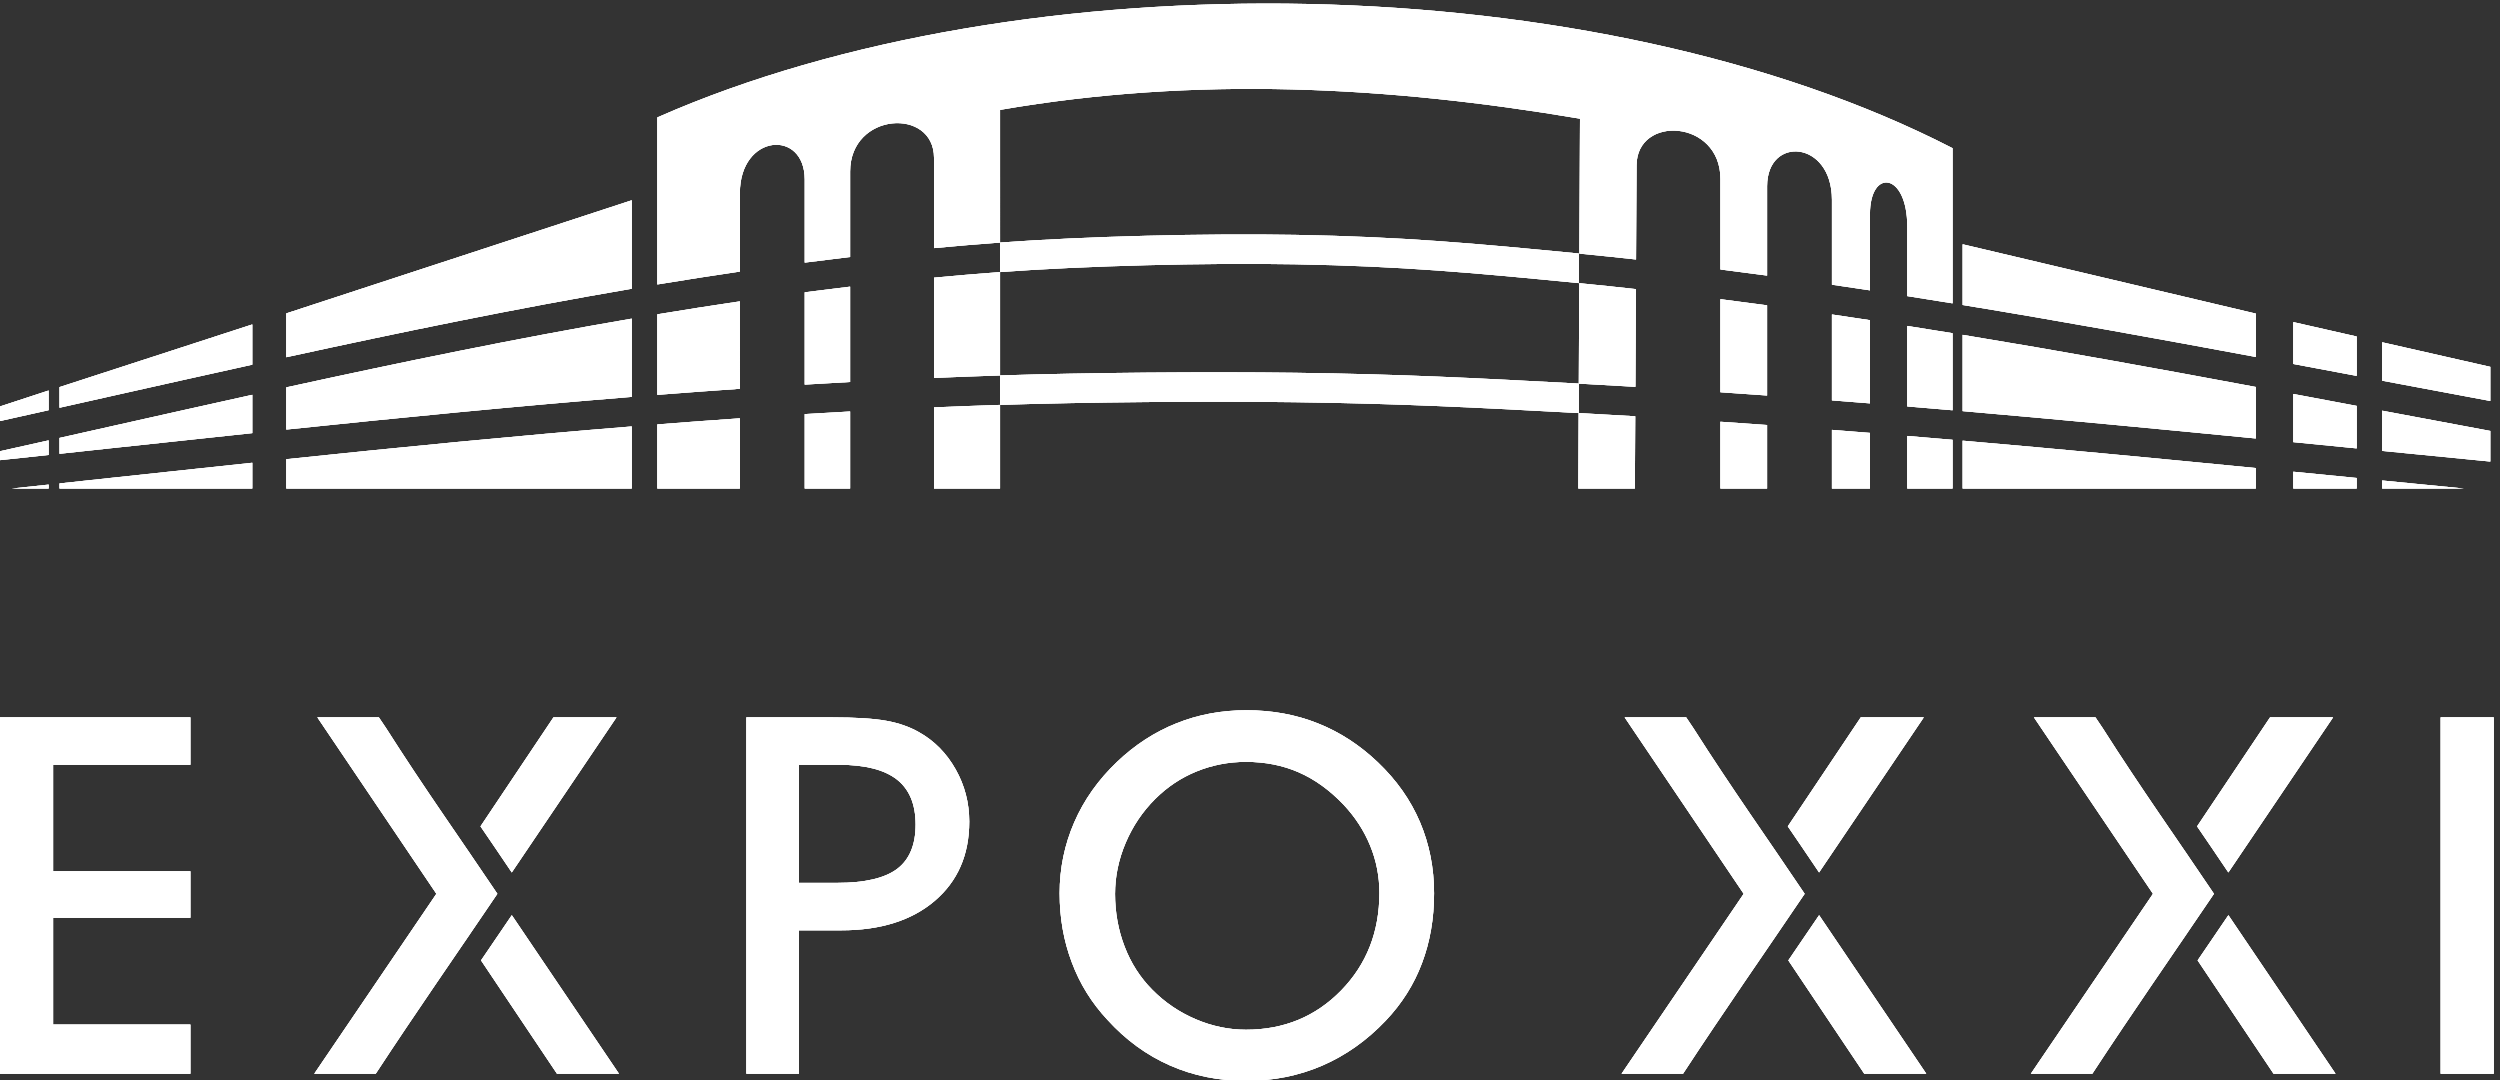 <?xml version="1.0" encoding="UTF-8" standalone="no"?>
<!-- Created with Inkscape (http://www.inkscape.org/) -->

<svg
   version="1.1"
   id="svg1"
   width="377.951"
   height="163.273"
   viewBox="0 0 377.951 163.273"
   xmlns="http://www.w3.org/2000/svg"
   xmlns:svg="http://www.w3.org/2000/svg">
  <rect x="0" y="0" width="377.951" height="163.273" fill="#333333" stroke="none"/>
  <defs
     id="defs1" />
  <g
     id="g1"
     transform="translate(-0.001,-1.084)">
    <path
       id="path1"
       d="m 2219.46,1070.62 h -51.49 v 59.76 c 17.17,-1.43 34.33,-2.88 51.49,-4.36 z m -137.12,0 v 66.67 c 14.42,-1.12 28.83,-2.26 43.23,-3.43 v -63.24 z m -126.74,0 v 75.92 c 17.7,-1.2 35.39,-2.44 53.06,-3.72 v -72.2 z m -161.52,0 0.39,85.79 c 21.47,-1.16 42.91,-2.38 64.32,-3.66 l -0.43,-82.13 z m 0.54,119.26 0.51,114.17 c 21.5,-2.12 42.96,-4.38 64.4,-6.75 l -0.57,-111.07 c -21.42,1.28 -42.86,2.5 -64.34,3.65 z m 0.65,147.78 0.71,153.38 c -217.15,36.75 -436.14,48.62 -659.21,10 V 1350.2 c -25.11,-1.84 -50.13,-3.93 -75.08,-6.27 v 102.59 c 0,57.55 -95.338,51.94 -95.338,-15.45 v -97.25 c -17.243,-2.03 -34.454,-4.16 -51.637,-6.39 v 94.48 c 0,57.54 -73.699,51.96 -73.699,-15.45 v -89.23 c -31.34,-4.59 -62.618,-9.48 -93.832,-14.64 v 189.87 c 414.156,182.66 1068.496,172.8 1472.276,-34.98 v -176.35 c -17.16,2.8 -34.32,5.53 -51.49,8.23 v 79.11 c 0,61.48 -42.4,66.56 -42.4,14.1 v -86.67 c -14.4,2.18 -28.82,4.33 -43.23,6.42 v 96.61 c 0,67.42 -73.68,72.98 -73.68,15.45 v -101.7 c -17.67,2.38 -35.36,4.69 -53.06,6.94 v 102.98 c 0,67.4 -95.05,72.97 -95.34,15.43 l -0.56,-107.07 c -21.43,2.36 -42.91,4.6 -64.43,6.7 z m -658.5,-21.01 v -117.49 c -25.11,-0.81 -50.13,-1.75 -75.08,-2.8 v 113.94 c 24.95,2.37 49.98,4.49 75.08,6.35 z m 0,-150.97 v -95.06 l 12.35,-0.03 0.02,0.03 H 747.184 v 72.9 c 31.226,2.44 62.5,4.75 93.832,6.92 v -79.82 h 73.699 v 84.61 c 17.183,1.04 34.394,2.04 51.637,2.98 v -87.59 h 95.338 v 92.25 c 24.95,1.06 49.98,2 75.08,2.81 z m -389.586,11.42 v 91.55 c 31.226,5.19 62.5,10.11 93.832,14.73 V 1184 c -31.34,-2.15 -62.614,-4.46 -93.832,-6.9 z m 1472.276,70.08 v -87.59 c -17.16,1.48 -34.32,2.93 -51.49,4.36 v 91.49 c 17.17,-2.71 34.33,-5.46 51.49,-8.26 z m -93.89,14.82 v -94.58 c -14.4,1.16 -28.82,2.31 -43.23,3.42 v 97.63 c 14.41,-2.11 28.83,-4.27 43.23,-6.47 z m -116.91,16.88 v -102.52 c -17.67,1.27 -35.36,2.51 -53.06,3.71 v 105.79 c 17.7,-2.27 35.39,-4.59 53.06,-6.98 z m -1042.308,21.23 v -108.38 c -17.243,-0.94 -34.45,-1.93 -51.637,-2.97 v 104.91 c 17.183,2.25 34.402,4.4 51.637,6.44 z M 718.117,1070.62 H 325.422 v 33.36 c 131.121,13.72 261.555,26.59 392.695,37.22 z m -392.695,67.03 v 47.96 c 131.133,28.68 261.558,55.64 392.695,78.13 v -88.95 C 586.906,1164.2 456.496,1151.36 325.422,1137.65 Z m 0,82.24 v 49.8 l 392.695,128.59 V 1297.71 C 586.895,1275.34 456.48,1248.49 325.422,1219.89 Z M 286.801,1070.62 H 67.656 v 5.8 l 59.153,6.38 c 53.527,5.77 106.824,11.5 159.992,17.12 z M 67.656,1110.1 v 18.04 l 61.098,13.72 c 52.883,11.87 105.531,23.68 158.047,35.28 v -43.54 c -54.352,-5.74 -108.86,-11.6 -163.582,-17.49 z m 0,52.35 v 23.46 l 219.145,71.23 v -45.72 C 231.805,1199.3 176.676,1186.93 121.305,1174.5 Z M 55.324,1070.62 H 13.359 l 41.965,4.48 z m -55.23,32.26 v 10.17 l 55.195,12.32 0.016,-16.58 z m 0,44.48 v 16.59 l 55.16,18.09 0.016,-22.37 c -18.363,-4.11 -36.754,-8.22 -55.176,-12.31 z M 2564.21,1070.62 h -333.28 v 54.4 c 111.01,-9.63 221.9,-20.23 333.28,-31.13 z m -333.28,87.99 v 86.69 c 111,-18.26 221.88,-38.44 333.28,-59.24 v -58.54 c -111.37,10.89 -222.24,21.47 -333.28,31.09 z m 0,120.65 v 68.99 l 333.28,-78.79 v -49.29 c -111.36,20.76 -222.23,40.89 -333.28,59.09 z m 447.91,-208.64 h -72.07 v 19.11 l 72.07,-7.11 z m -72.07,52.73 v 54.76 l 72.07,-13.55 v -48.31 z m 0,88.86 v 47.59 l 72.07,-16.37 v -44.76 z m 193.93,-141.59 h -92.93 v 9.14 z m -92.93,42.77 v 45.72 c 40.01,-7.52 80.44,-15.13 122.96,-23.03 v -34.79 c -41.12,4.01 -82.09,8.07 -122.96,12.1 z m 0,79.82 v 43.65 l 122.96,-27.93 v -38.78 c -39.87,7.42 -81.36,15.23 -122.96,23.06 z m -913.13,144.54 v -33.64 c -118.57,11.66 -201.41,19.31 -322.81,21.4 -100.96,1.74 -236.98,-1.58 -335.05,-8.84 v 33.55 c 98.17,7.2 234.36,10.46 335.58,8.72 121.36,-2.09 204.02,-9.66 322.28,-21.19 z m 0,-147.85 v -33.49 c -118.52,6.36 -201.34,10.72 -322.74,12.33 -101,1.34 -237.03,0.14 -335.12,-3.03 v 33.46 c 98.16,3.16 234.32,4.33 335.52,3 121.36,-1.6 204.03,-5.94 322.34,-12.27"
       style="fill:#ffffff;fill-opacity:1;fill-rule:evenodd;stroke:none"
       transform="matrix(0.133,0,0,-0.133,0,217.333)" />
    <path
       id="path10"
       d="m 2834.64,405.402 h -60.38 v 405.125 h 60.38 V 405.402"
       style="fill:#ffffff;fill-opacity:1;fill-rule:nonzero;stroke:none"
       transform="matrix(0.133,0,0,-0.133,0,217.333)" />
    <path
       id="path11"
       d="m 1204.47,610.43 c 0,28.398 5.57,55.273 16.61,80.726 11.04,25.449 27.26,48.336 48.66,68.754 20.23,19.274 42.71,33.903 67.42,43.785 24.72,9.969 51.3,14.907 79.75,14.907 29.1,0 56.17,-4.938 81.09,-14.907 24.91,-9.882 47.69,-24.695 68.3,-44.359 21.2,-20.219 37.13,-42.824 47.79,-67.891 10.64,-25.078 16.02,-52.047 16.02,-81.015 0,-28.68 -4.59,-55.168 -13.78,-79.391 -9.08,-24.211 -22.87,-45.957 -41.14,-65.242 -21.59,-22.695 -45.73,-39.692 -72.31,-51.188 -26.67,-11.484 -55.5,-17.285 -86.58,-17.285 -31.35,0 -60.18,5.895 -86.56,17.578 -26.48,11.68 -50.23,28.961 -71.14,52.039 -17.78,19.09 -31.27,40.829 -40.35,65.235 -9.2,24.312 -13.78,50.433 -13.78,78.254 z m 63.03,-0.567 c 0,-21.082 3.61,-41.125 10.85,-59.925 7.23,-18.805 17.69,-35.137 31.25,-48.817 14.28,-14.519 30.78,-25.726 49.45,-33.707 18.67,-7.98 37.81,-11.973 57.25,-11.973 43.1,0 79.16,14.918 108.18,44.637 29.02,29.82 43.48,66.77 43.48,110.922 0,18.711 -3.51,36.664 -10.46,53.566 -6.93,16.993 -17.09,32.668 -30.48,46.911 -15.83,16.527 -32.73,28.683 -50.81,36.562 -17.97,7.887 -38.01,11.871 -59.91,11.871 -19.63,0 -38.39,-3.609 -56.08,-10.828 -17.79,-7.215 -33.51,-17.758 -47.19,-31.434 -14.36,-14.335 -25.51,-30.96 -33.52,-49.855 -8,-18.898 -12.01,-38.176 -12.01,-57.93"
       style="fill:#ffffff;fill-opacity:1;fill-rule:nonzero;stroke:none"
       transform="matrix(0.133,0,0,-0.133,0,217.333)" />
    <path
       id="path12"
       d="m 908.199,405.402 h -59.797 v 405.125 h 96.727 c 27.269,0 48.074,-1.328 62.251,-3.894 14.26,-2.563 26.66,-6.93 37.42,-13.098 17.39,-9.793 31.18,-23.84 41.53,-42.168 10.26,-18.234 15.44,-37.988 15.44,-59.355 0,-37.703 -13.1,-67.707 -39.19,-90.028 -26.18,-22.32 -61.56,-33.523 -106.307,-33.523 h -48.074 z m 0,216.996 h 43.781 c 31.157,0 53.73,5.313 67.81,15.864 13.97,10.539 21,27.347 21,50.426 0,22.984 -7.13,40.074 -21.29,51.187 -14.27,11.113 -36.062,16.711 -65.477,16.711 H 908.199 V 622.398"
       style="fill:#ffffff;fill-opacity:1;fill-rule:nonzero;stroke:none"
       transform="matrix(0.133,0,0,-0.133,0,217.333)" />
    <path
       id="path13"
       d="m 546.191,686.609 82.961,123.922 h 71.621 L 581.738,634.234 c -14.867,22.121 -25.496,37.7 -35.547,52.375 z m 0.614,-152.347 86.34,-128.856 h 70.453 L 581.777,585.629 c -11.23,-16.602 -23.062,-33.926 -34.972,-51.367 z M 427.074,405.406 H 357.215 L 496.059,609.949 360.727,810.531 h 69.906 l 8.406,-12.508 C 482.723,729.34 523.453,672.336 565.34,609.949 519.617,542.309 474.016,477.09 427.074,405.406"
       style="fill:#ffffff;fill-opacity:1;fill-rule:nonzero;stroke:none"
       transform="matrix(0.133,0,0,-0.133,0,217.333)" />
    <path
       id="path14"
       d="M 216.438,405.402 H 0.008 V 810.527 H 216.438 V 756.586 H 60.391 V 635.605 H 216.438 V 582.703 H 60.391 V 461.332 H 216.438 v -55.93"
       style="fill:#ffffff;fill-opacity:1;fill-rule:nonzero;stroke:none"
       transform="matrix(0.133,0,0,-0.133,0,217.333)" />
    <path
       id="path15"
       d="m 2032.19,686.609 82.96,123.922 h 71.62 L 2067.74,634.234 c -14.87,22.121 -25.5,37.7 -35.55,52.375 z m 0.61,-152.347 86.34,-128.856 h 70.46 l -121.82,180.223 c -11.23,-16.602 -23.07,-33.926 -34.98,-51.367 z M 1913.07,405.406 h -69.86 l 138.85,204.543 -135.33,200.582 h 69.9 l 8.41,-12.508 c 43.68,-68.683 84.41,-125.687 126.3,-188.074 -45.72,-67.64 -91.33,-132.859 -138.27,-204.543"
       style="fill:#ffffff;fill-opacity:1;fill-rule:nonzero;stroke:none"
       transform="matrix(0.133,0,0,-0.133,0,217.333)" />
    <path
       id="path16"
       d="m 2497.43,686.609 82.96,123.922 H 2652 L 2532.97,634.234 c -14.86,22.121 -25.49,37.7 -35.54,52.375 z m 0.61,-152.347 86.34,-128.856 h 70.45 l -121.81,180.223 c -11.24,-16.602 -23.07,-33.926 -34.98,-51.367 z M 2378.3,405.406 h -69.85 l 138.84,204.543 -135.33,200.582 h 69.91 l 8.41,-12.508 c 43.67,-68.683 84.4,-125.687 126.3,-188.074 -45.73,-67.64 -91.33,-132.859 -138.28,-204.543"
       style="fill:#ffffff;fill-opacity:1;fill-rule:nonzero;stroke:none"
       transform="matrix(0.133,0,0,-0.133,0,217.333)" />
    <path
       id="path2"
       d="m 2219.46,1070.62 h -51.49 v 59.76 c 17.17,-1.43 34.33,-2.88 51.49,-4.36 z m -137.12,0 v 66.67 c 14.42,-1.12 28.83,-2.26 43.23,-3.43 v -63.24 z m -126.74,0 v 75.92 c 17.7,-1.2 35.39,-2.44 53.06,-3.72 v -72.2 z m -161.52,0 0.39,85.79 c 21.47,-1.16 42.91,-2.38 64.32,-3.66 l -0.43,-82.13 z m 0.54,119.26 0.51,114.17 c 21.5,-2.12 42.96,-4.38 64.4,-6.75 l -0.57,-111.07 c -21.42,1.28 -42.86,2.5 -64.34,3.65 z m 0.65,147.78 0.71,153.38 c -217.15,36.75 -436.14,48.62 -659.21,10 V 1350.2 c -25.11,-1.84 -50.13,-3.93 -75.08,-6.27 v 102.59 c 0,57.55 -95.338,51.94 -95.338,-15.45 v -97.25 c -17.243,-2.03 -34.454,-4.16 -51.637,-6.39 v 94.48 c 0,57.54 -73.699,51.96 -73.699,-15.45 v -89.23 c -31.34,-4.59 -62.618,-9.48 -93.832,-14.64 v 189.87 c 414.156,182.66 1068.496,172.8 1472.276,-34.98 v -176.35 c -17.16,2.8 -34.32,5.53 -51.49,8.23 v 79.11 c 0,61.48 -42.4,66.56 -42.4,14.1 v -86.67 c -14.4,2.18 -28.82,4.33 -43.23,6.42 v 96.61 c 0,67.42 -73.68,72.98 -73.68,15.45 v -101.7 c -17.67,2.38 -35.36,4.69 -53.06,6.94 v 102.98 c 0,67.4 -95.05,72.97 -95.34,15.43 l -0.56,-107.07 c -21.43,2.36 -42.91,4.6 -64.43,6.7 z m -658.5,-21.01 v -117.49 c -25.11,-0.81 -50.13,-1.75 -75.08,-2.8 v 113.94 c 24.95,2.37 49.98,4.49 75.08,6.35 z m 0,-150.97 v -95.06 l 12.35,-0.03 0.02,0.03 H 747.184 v 72.9 c 31.226,2.44 62.5,4.75 93.832,6.92 v -79.82 h 73.699 v 84.61 c 17.183,1.04 34.394,2.04 51.637,2.98 v -87.59 h 95.338 v 92.25 c 24.95,1.06 49.98,2 75.08,2.81 z m -389.586,11.42 v 91.55 c 31.226,5.19 62.5,10.11 93.832,14.73 V 1184 c -31.34,-2.15 -62.614,-4.46 -93.832,-6.9 z m 1472.276,70.08 v -87.59 c -17.16,1.48 -34.32,2.93 -51.49,4.36 v 91.49 c 17.17,-2.71 34.33,-5.46 51.49,-8.26 z m -93.89,14.82 v -94.58 c -14.4,1.16 -28.82,2.31 -43.23,3.42 v 97.63 c 14.41,-2.11 28.83,-4.27 43.23,-6.47 z m -116.91,16.88 v -102.52 c -17.67,1.27 -35.36,2.51 -53.06,3.71 v 105.79 c 17.7,-2.27 35.39,-4.59 53.06,-6.98 z m -1042.308,21.23 v -108.38 c -17.243,-0.94 -34.45,-1.93 -51.637,-2.97 v 104.91 c 17.183,2.25 34.402,4.4 51.637,6.44 z M 718.117,1070.62 H 325.422 v 33.36 c 131.121,13.72 261.555,26.59 392.695,37.22 z m -392.695,67.03 v 47.96 c 131.133,28.68 261.558,55.64 392.695,78.13 v -88.95 C 586.906,1164.2 456.496,1151.36 325.422,1137.65 Z m 0,82.24 v 49.8 l 392.695,128.59 V 1297.71 C 586.895,1275.34 456.48,1248.49 325.422,1219.89 Z M 286.801,1070.62 H 67.656 v 5.8 l 59.153,6.38 c 53.527,5.77 106.824,11.5 159.992,17.12 z M 67.656,1110.1 v 18.04 l 61.098,13.72 c 52.883,11.87 105.531,23.68 158.047,35.28 v -43.54 c -54.352,-5.74 -108.86,-11.6 -163.582,-17.49 z m 0,52.35 v 23.46 l 219.145,71.23 v -45.72 C 231.805,1199.3 176.676,1186.93 121.305,1174.5 Z M 55.324,1070.62 H 13.359 l 41.965,4.48 z m -55.23,32.26 v 10.17 l 55.195,12.32 0.016,-16.58 z m 0,44.48 v 16.59 l 55.16,18.09 0.016,-22.37 c -18.363,-4.11 -36.754,-8.22 -55.176,-12.31 z M 2564.21,1070.62 h -333.28 v 54.4 c 111.01,-9.63 221.9,-20.23 333.28,-31.13 z m -333.28,87.99 v 86.69 c 111,-18.26 221.88,-38.44 333.28,-59.24 v -58.54 c -111.37,10.89 -222.24,21.47 -333.28,31.09 z m 0,120.65 v 68.99 l 333.28,-78.79 v -49.29 c -111.36,20.76 -222.23,40.89 -333.28,59.09 z m 447.91,-208.64 h -72.07 v 19.11 l 72.07,-7.11 z m -72.07,52.73 v 54.76 l 72.07,-13.55 v -48.31 z m 0,88.86 v 47.59 l 72.07,-16.37 v -44.76 z m 193.93,-141.59 h -92.93 v 9.14 z m -92.93,42.77 v 45.72 c 40.01,-7.52 80.44,-15.13 122.96,-23.03 v -34.79 c -41.12,4.01 -82.09,8.07 -122.96,12.1 z m 0,79.82 v 43.65 l 122.96,-27.93 v -38.78 c -39.87,7.42 -81.36,15.23 -122.96,23.06 z m -913.13,144.54 v -33.64 c -118.57,11.66 -201.41,19.31 -322.81,21.4 -100.96,1.74 -236.98,-1.58 -335.05,-8.84 v 33.55 c 98.17,7.2 234.36,10.46 335.58,8.72 121.36,-2.09 204.02,-9.66 322.28,-21.19 z m 0,-147.85 v -33.49 c -118.52,6.36 -201.34,10.72 -322.74,12.33 -101,1.34 -237.03,0.14 -335.12,-3.03 v 33.46 c 98.16,3.16 234.32,4.33 335.52,3 121.36,-1.6 204.03,-5.94 322.34,-12.27"
       style="fill:#ffffff;fill-opacity:1;fill-rule:evenodd;stroke:none"
       transform="matrix(0.133,0,0,-0.133,0,217.333)" />
    <path
       id="path3"
       d="m 2834.64,405.402 h -60.38 v 405.125 h 60.38 V 405.402"
       style="fill:#ffffff;fill-opacity:1;fill-rule:nonzero;stroke:none"
       transform="matrix(0.133,0,0,-0.133,0,217.333)" />
    <path
       id="path4"
       d="m 1204.47,610.43 c 0,28.398 5.57,55.273 16.61,80.726 11.04,25.449 27.26,48.336 48.66,68.754 20.23,19.274 42.71,33.903 67.42,43.785 24.72,9.969 51.3,14.907 79.75,14.907 29.1,0 56.17,-4.938 81.09,-14.907 24.91,-9.882 47.69,-24.695 68.3,-44.359 21.2,-20.219 37.13,-42.824 47.79,-67.891 10.64,-25.078 16.02,-52.047 16.02,-81.015 0,-28.68 -4.59,-55.168 -13.78,-79.391 -9.08,-24.211 -22.87,-45.957 -41.14,-65.242 -21.59,-22.695 -45.73,-39.692 -72.31,-51.188 -26.67,-11.484 -55.5,-17.285 -86.58,-17.285 -31.35,0 -60.18,5.895 -86.56,17.578 -26.48,11.68 -50.23,28.961 -71.14,52.039 -17.78,19.09 -31.27,40.829 -40.35,65.235 -9.2,24.312 -13.78,50.433 -13.78,78.254 z m 63.03,-0.567 c 0,-21.082 3.61,-41.125 10.85,-59.925 7.23,-18.805 17.69,-35.137 31.25,-48.817 14.28,-14.519 30.78,-25.726 49.45,-33.707 18.67,-7.98 37.81,-11.973 57.25,-11.973 43.1,0 79.16,14.918 108.18,44.637 29.02,29.82 43.48,66.77 43.48,110.922 0,18.711 -3.51,36.664 -10.46,53.566 -6.93,16.993 -17.09,32.668 -30.48,46.911 -15.83,16.527 -32.73,28.683 -50.81,36.562 -17.97,7.887 -38.01,11.871 -59.91,11.871 -19.63,0 -38.39,-3.609 -56.08,-10.828 -17.79,-7.215 -33.51,-17.758 -47.19,-31.434 -14.36,-14.335 -25.51,-30.96 -33.52,-49.855 -8,-18.898 -12.01,-38.176 -12.01,-57.93"
       style="fill:#ffffff;fill-opacity:1;fill-rule:nonzero;stroke:none"
       transform="matrix(0.133,0,0,-0.133,0,217.333)" />
    <path
       id="path5"
       d="m 908.199,405.402 h -59.797 v 405.125 h 96.727 c 27.269,0 48.074,-1.328 62.251,-3.894 14.26,-2.563 26.66,-6.93 37.42,-13.098 17.39,-9.793 31.18,-23.84 41.53,-42.168 10.26,-18.234 15.44,-37.988 15.44,-59.355 0,-37.703 -13.1,-67.707 -39.19,-90.028 -26.18,-22.32 -61.56,-33.523 -106.307,-33.523 h -48.074 z m 0,216.996 h 43.781 c 31.157,0 53.73,5.313 67.81,15.864 13.97,10.539 21,27.347 21,50.426 0,22.984 -7.13,40.074 -21.29,51.187 -14.27,11.113 -36.062,16.711 -65.477,16.711 H 908.199 V 622.398"
       style="fill:#ffffff;fill-opacity:1;fill-rule:nonzero;stroke:none"
       transform="matrix(0.133,0,0,-0.133,0,217.333)" />
    <path
       id="path6"
       d="m 546.191,686.609 82.961,123.922 h 71.621 L 581.738,634.234 c -14.867,22.121 -25.496,37.7 -35.547,52.375 z m 0.614,-152.347 86.34,-128.856 h 70.453 L 581.777,585.629 c -11.23,-16.602 -23.062,-33.926 -34.972,-51.367 z M 427.074,405.406 H 357.215 L 496.059,609.949 360.727,810.531 h 69.906 l 8.406,-12.508 C 482.723,729.34 523.453,672.336 565.34,609.949 519.617,542.309 474.016,477.09 427.074,405.406"
       style="fill:#ffffff;fill-opacity:1;fill-rule:nonzero;stroke:none"
       transform="matrix(0.133,0,0,-0.133,0,217.333)" />
    <path
       id="path7"
       d="M 216.438,405.402 H 0.008 V 810.527 H 216.438 V 756.586 H 60.391 V 635.605 H 216.438 V 582.703 H 60.391 V 461.332 H 216.438 v -55.93"
       style="fill:#ffffff;fill-opacity:1;fill-rule:nonzero;stroke:none"
       transform="matrix(0.133,0,0,-0.133,0,217.333)" />
    <path
       id="path8"
       d="m 2032.19,686.609 82.96,123.922 h 71.62 L 2067.74,634.234 c -14.87,22.121 -25.5,37.7 -35.55,52.375 z m 0.61,-152.347 86.34,-128.856 h 70.46 l -121.82,180.223 c -11.23,-16.602 -23.07,-33.926 -34.98,-51.367 z M 1913.07,405.406 h -69.86 l 138.85,204.543 -135.33,200.582 h 69.9 l 8.41,-12.508 c 43.68,-68.683 84.41,-125.687 126.3,-188.074 -45.72,-67.64 -91.33,-132.859 -138.27,-204.543"
       style="fill:#ffffff;fill-opacity:1;fill-rule:nonzero;stroke:none"
       transform="matrix(0.133,0,0,-0.133,0,217.333)" />
    <path
       id="path9"
       d="m 2497.43,686.609 82.96,123.922 H 2652 L 2532.97,634.234 c -14.86,22.121 -25.49,37.7 -35.54,52.375 z m 0.61,-152.347 86.34,-128.856 h 70.45 l -121.81,180.223 c -11.24,-16.602 -23.07,-33.926 -34.98,-51.367 z M 2378.3,405.406 h -69.85 l 138.84,204.543 -135.33,200.582 h 69.91 l 8.41,-12.508 c 43.67,-68.683 84.4,-125.687 126.3,-188.074 -45.73,-67.64 -91.33,-132.859 -138.28,-204.543"
       style="fill:#ffffff;fill-opacity:1;fill-rule:nonzero;stroke:none"
       transform="matrix(0.133,0,0,-0.133,0,217.333)" />
    <path
       id="path17"
       d="m 2219.46,1070.62 h -51.49 v 59.76 c 17.17,-1.43 34.33,-2.88 51.49,-4.36 z m -137.12,0 v 66.67 c 14.42,-1.12 28.83,-2.26 43.23,-3.43 v -63.24 z m -126.74,0 v 75.92 c 17.7,-1.2 35.39,-2.44 53.06,-3.72 v -72.2 z m -161.52,0 0.39,85.79 c 21.47,-1.16 42.91,-2.38 64.32,-3.66 l -0.43,-82.13 z m 0.54,119.26 0.51,114.17 c 21.5,-2.12 42.96,-4.38 64.4,-6.75 l -0.57,-111.07 c -21.42,1.28 -42.86,2.5 -64.34,3.65 z m 0.65,147.78 0.71,153.38 c -217.15,36.75 -436.14,48.62 -659.21,10 V 1350.2 c -25.11,-1.84 -50.13,-3.93 -75.08,-6.27 v 102.59 c 0,57.55 -95.338,51.94 -95.338,-15.45 v -97.25 c -17.243,-2.03 -34.454,-4.16 -51.637,-6.39 v 94.48 c 0,57.54 -73.699,51.96 -73.699,-15.45 v -89.23 c -31.34,-4.59 -62.618,-9.48 -93.832,-14.64 v 189.87 c 414.156,182.66 1068.496,172.8 1472.276,-34.98 v -176.35 c -17.16,2.8 -34.32,5.53 -51.49,8.23 v 79.11 c 0,61.48 -42.4,66.56 -42.4,14.1 v -86.67 c -14.4,2.18 -28.82,4.33 -43.23,6.42 v 96.61 c 0,67.42 -73.68,72.98 -73.68,15.45 v -101.7 c -17.67,2.38 -35.36,4.69 -53.06,6.94 v 102.98 c 0,67.4 -95.05,72.97 -95.34,15.43 l -0.56,-107.07 c -21.43,2.36 -42.91,4.6 -64.43,6.7 z m -658.5,-21.01 v -117.49 c -25.11,-0.81 -50.13,-1.75 -75.08,-2.8 v 113.94 c 24.95,2.37 49.98,4.49 75.08,6.35 z m 0,-150.97 v -95.06 l 12.35,-0.03 0.02,0.03 H 747.184 v 72.9 c 31.226,2.44 62.5,4.75 93.832,6.92 v -79.82 h 73.699 v 84.61 c 17.183,1.04 34.394,2.04 51.637,2.98 v -87.59 h 95.338 v 92.25 c 24.95,1.06 49.98,2 75.08,2.81 z m -389.586,11.42 v 91.55 c 31.226,5.19 62.5,10.11 93.832,14.73 V 1184 c -31.34,-2.15 -62.614,-4.46 -93.832,-6.9 z m 1472.276,70.08 v -87.59 c -17.16,1.48 -34.32,2.93 -51.49,4.36 v 91.49 c 17.17,-2.71 34.33,-5.46 51.49,-8.26 z m -93.89,14.82 v -94.58 c -14.4,1.16 -28.82,2.31 -43.23,3.42 v 97.63 c 14.41,-2.11 28.83,-4.27 43.23,-6.47 z m -116.91,16.88 v -102.52 c -17.67,1.27 -35.36,2.51 -53.06,3.71 v 105.79 c 17.7,-2.27 35.39,-4.59 53.06,-6.98 z m -1042.308,21.23 v -108.38 c -17.243,-0.94 -34.45,-1.93 -51.637,-2.97 v 104.91 c 17.183,2.25 34.402,4.4 51.637,6.44 z M 718.117,1070.62 H 325.422 v 33.36 c 131.121,13.72 261.555,26.59 392.695,37.22 z m -392.695,67.03 v 47.96 c 131.133,28.68 261.558,55.64 392.695,78.13 v -88.95 C 586.906,1164.2 456.496,1151.36 325.422,1137.65 Z m 0,82.24 v 49.8 l 392.695,128.59 V 1297.71 C 586.895,1275.34 456.48,1248.49 325.422,1219.89 Z M 286.801,1070.62 H 67.656 v 5.8 l 59.153,6.38 c 53.527,5.77 106.824,11.5 159.992,17.12 z M 67.656,1110.1 v 18.04 l 61.098,13.72 c 52.883,11.87 105.531,23.68 158.047,35.28 v -43.54 c -54.352,-5.74 -108.86,-11.6 -163.582,-17.49 z m 0,52.35 v 23.46 l 219.145,71.23 v -45.72 C 231.805,1199.3 176.676,1186.93 121.305,1174.5 Z M 55.324,1070.62 H 13.359 l 41.965,4.48 z m -55.23,32.26 v 10.17 l 55.195,12.32 0.016,-16.58 z m 0,44.48 v 16.59 l 55.16,18.09 0.016,-22.37 c -18.363,-4.11 -36.754,-8.22 -55.176,-12.31 z M 2564.21,1070.62 h -333.28 v 54.4 c 111.01,-9.63 221.9,-20.23 333.28,-31.13 z m -333.28,87.99 v 86.69 c 111,-18.26 221.88,-38.44 333.28,-59.24 v -58.54 c -111.37,10.89 -222.24,21.47 -333.28,31.09 z m 0,120.65 v 68.99 l 333.28,-78.79 v -49.29 c -111.36,20.76 -222.23,40.89 -333.28,59.09 z m 447.91,-208.64 h -72.07 v 19.11 l 72.07,-7.11 z m -72.07,52.73 v 54.76 l 72.07,-13.55 v -48.31 z m 0,88.86 v 47.59 l 72.07,-16.37 v -44.76 z m 193.93,-141.59 h -92.93 v 9.14 z m -92.93,42.77 v 45.72 c 40.01,-7.52 80.44,-15.13 122.96,-23.03 v -34.79 c -41.12,4.01 -82.09,8.07 -122.96,12.1 z m 0,79.82 v 43.65 l 122.96,-27.93 v -38.78 c -39.87,7.42 -81.36,15.23 -122.96,23.06 z m -913.13,144.54 v -33.64 c -118.57,11.66 -201.41,19.31 -322.81,21.4 -100.96,1.74 -236.98,-1.58 -335.05,-8.84 v 33.55 c 98.17,7.2 234.36,10.46 335.58,8.72 121.36,-2.09 204.02,-9.66 322.28,-21.19 z m 0,-147.85 v -33.49 c -118.52,6.36 -201.34,10.72 -322.74,12.33 -101,1.34 -237.03,0.14 -335.12,-3.03 v 33.46 c 98.16,3.16 234.32,4.33 335.52,3 121.36,-1.6 204.03,-5.94 322.34,-12.27"
       style="fill:#ffffff;fill-opacity:1;fill-rule:evenodd;stroke:none"
       transform="matrix(0.133,0,0,-0.133,0,217.333)" />
    <path
       id="path18"
       d="m 2834.64,405.402 h -60.38 v 405.125 h 60.38 V 405.402"
       style="fill:#ffffff;fill-opacity:1;fill-rule:nonzero;stroke:none"
       transform="matrix(0.133,0,0,-0.133,0,217.333)" />
    <path
       id="path19"
       d="m 1204.47,610.43 c 0,28.398 5.57,55.273 16.61,80.726 11.04,25.449 27.26,48.336 48.66,68.754 20.23,19.274 42.71,33.903 67.42,43.785 24.72,9.969 51.3,14.907 79.75,14.907 29.1,0 56.17,-4.938 81.09,-14.907 24.91,-9.882 47.69,-24.695 68.3,-44.359 21.2,-20.219 37.13,-42.824 47.79,-67.891 10.64,-25.078 16.02,-52.047 16.02,-81.015 0,-28.68 -4.59,-55.168 -13.78,-79.391 -9.08,-24.211 -22.87,-45.957 -41.14,-65.242 -21.59,-22.695 -45.73,-39.692 -72.31,-51.188 -26.67,-11.484 -55.5,-17.285 -86.58,-17.285 -31.35,0 -60.18,5.895 -86.56,17.578 -26.48,11.68 -50.23,28.961 -71.14,52.039 -17.78,19.09 -31.27,40.829 -40.35,65.235 -9.2,24.312 -13.78,50.433 -13.78,78.254 z m 63.03,-0.567 c 0,-21.082 3.61,-41.125 10.85,-59.925 7.23,-18.805 17.69,-35.137 31.25,-48.817 14.28,-14.519 30.78,-25.726 49.45,-33.707 18.67,-7.98 37.81,-11.973 57.25,-11.973 43.1,0 79.16,14.918 108.18,44.637 29.02,29.82 43.48,66.77 43.48,110.922 0,18.711 -3.51,36.664 -10.46,53.566 -6.93,16.993 -17.09,32.668 -30.48,46.911 -15.83,16.527 -32.73,28.683 -50.81,36.562 -17.97,7.887 -38.01,11.871 -59.91,11.871 -19.63,0 -38.39,-3.609 -56.08,-10.828 -17.79,-7.215 -33.51,-17.758 -47.19,-31.434 -14.36,-14.335 -25.51,-30.96 -33.52,-49.855 -8,-18.898 -12.01,-38.176 -12.01,-57.93"
       style="fill:#ffffff;fill-opacity:1;fill-rule:nonzero;stroke:none"
       transform="matrix(0.133,0,0,-0.133,0,217.333)" />
    <path
       id="path20"
       d="m 908.199,405.402 h -59.797 v 405.125 h 96.727 c 27.269,0 48.074,-1.328 62.251,-3.894 14.26,-2.563 26.66,-6.93 37.42,-13.098 17.39,-9.793 31.18,-23.84 41.53,-42.168 10.26,-18.234 15.44,-37.988 15.44,-59.355 0,-37.703 -13.1,-67.707 -39.19,-90.028 -26.18,-22.32 -61.56,-33.523 -106.307,-33.523 h -48.074 z m 0,216.996 h 43.781 c 31.157,0 53.73,5.313 67.81,15.864 13.97,10.539 21,27.347 21,50.426 0,22.984 -7.13,40.074 -21.29,51.187 -14.27,11.113 -36.062,16.711 -65.477,16.711 H 908.199 V 622.398"
       style="fill:#ffffff;fill-opacity:1;fill-rule:nonzero;stroke:none"
       transform="matrix(0.133,0,0,-0.133,0,217.333)" />
    <path
       id="path21"
       d="m 546.191,686.609 82.961,123.922 h 71.621 L 581.738,634.234 c -14.867,22.121 -25.496,37.7 -35.547,52.375 z m 0.614,-152.347 86.34,-128.856 h 70.453 L 581.777,585.629 c -11.23,-16.602 -23.062,-33.926 -34.972,-51.367 z M 427.074,405.406 H 357.215 L 496.059,609.949 360.727,810.531 h 69.906 l 8.406,-12.508 C 482.723,729.34 523.453,672.336 565.34,609.949 519.617,542.309 474.016,477.09 427.074,405.406"
       style="fill:#ffffff;fill-opacity:1;fill-rule:nonzero;stroke:none"
       transform="matrix(0.133,0,0,-0.133,0,217.333)" />
    <path
       id="path22"
       d="M 216.438,405.402 H 0.008 V 810.527 H 216.438 V 756.586 H 60.391 V 635.605 H 216.438 V 582.703 H 60.391 V 461.332 H 216.438 v -55.93"
       style="fill:#ffffff;fill-opacity:1;fill-rule:nonzero;stroke:none"
       transform="matrix(0.133,0,0,-0.133,0,217.333)" />
    <path
       id="path23"
       d="m 2032.19,686.609 82.96,123.922 h 71.62 L 2067.74,634.234 c -14.87,22.121 -25.5,37.7 -35.55,52.375 z m 0.61,-152.347 86.34,-128.856 h 70.46 l -121.82,180.223 c -11.23,-16.602 -23.07,-33.926 -34.98,-51.367 z M 1913.07,405.406 h -69.86 l 138.85,204.543 -135.33,200.582 h 69.9 l 8.41,-12.508 c 43.68,-68.683 84.41,-125.687 126.3,-188.074 -45.72,-67.64 -91.33,-132.859 -138.27,-204.543"
       style="fill:#ffffff;fill-opacity:1;fill-rule:nonzero;stroke:none"
       transform="matrix(0.133,0,0,-0.133,0,217.333)" />
    <path
       id="path24"
       d="m 2497.43,686.609 82.96,123.922 H 2652 L 2532.97,634.234 c -14.86,22.121 -25.49,37.7 -35.54,52.375 z m 0.61,-152.347 86.34,-128.856 h 70.45 l -121.81,180.223 c -11.24,-16.602 -23.07,-33.926 -34.98,-51.367 z M 2378.3,405.406 h -69.85 l 138.84,204.543 -135.33,200.582 h 69.91 l 8.41,-12.508 c 43.67,-68.683 84.4,-125.687 126.3,-188.074 -45.73,-67.64 -91.33,-132.859 -138.28,-204.543"
       style="fill:#ffffff;fill-opacity:1;fill-rule:nonzero;stroke:none"
       transform="matrix(0.133,0,0,-0.133,0,217.333)" />
  </g>
</svg>
